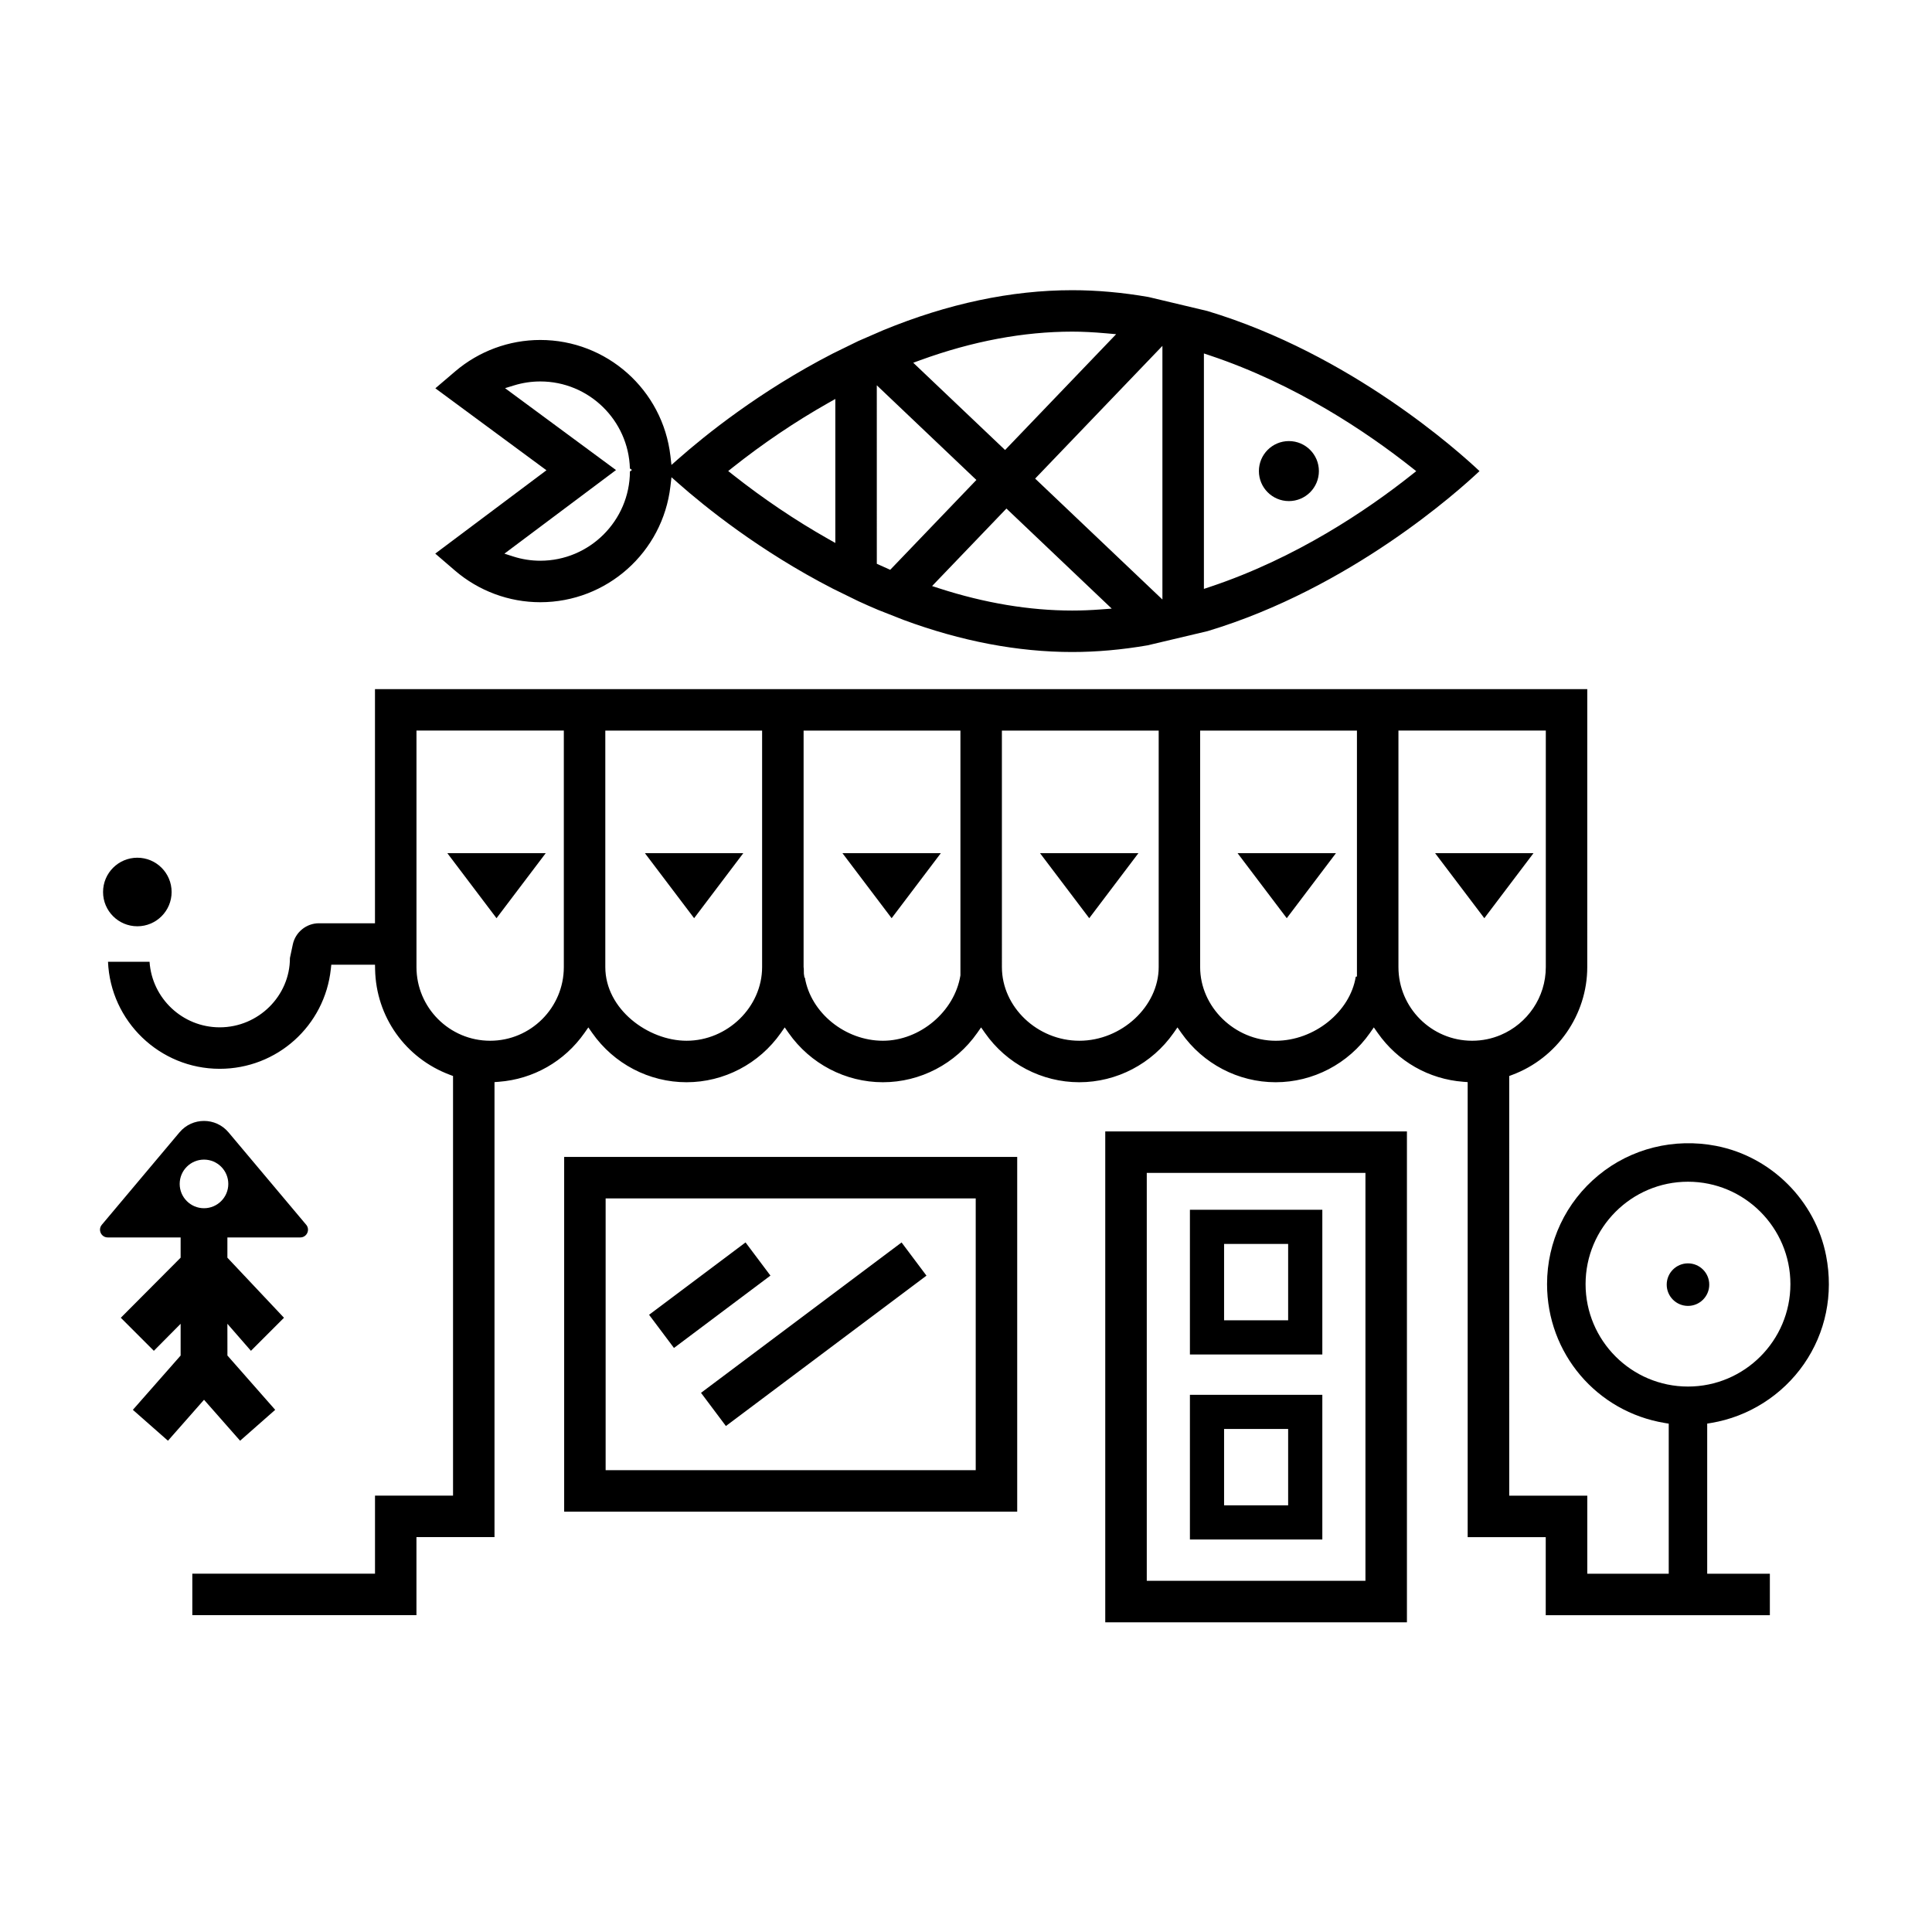 <?xml version="1.0" encoding="UTF-8"?>
<!-- Uploaded to: SVG Repo, www.svgrepo.com, Generator: SVG Repo Mixer Tools -->
<svg fill="#000000" width="800px" height="800px" version="1.1" viewBox="144 144 512 512" xmlns="http://www.w3.org/2000/svg">
 <g>
  <path d="m596.97 484.44c0 3.113-2.523 5.637-5.637 5.637-3.113 0-5.637-2.523-5.637-5.637s2.523-5.637 5.637-5.637c3.113 0 5.637 2.523 5.637 5.637"/>
  <path d="m516.85 443.84h-79.945v130.09h79.945zm-10.992 119.09h-57.953v-108.1h57.953z"/>
  <path d="m494.43 513.64h-35.09v38.344h35.09zm-9.059 29.289h-16.977v-20.238h16.977z"/>
  <path d="m494.43 464.6h-35.09v38.352h35.09zm-9.059 29.293h-16.977v-20.238h16.977z"/>
  <path d="m293.51 544.61h120.06v-94.012h-120.06zm10.988-83.02h98.078v72.023h-98.078z"/>
  <path d="m316.01 492.43 25.566-19.176 6.598 8.793-25.566 19.176z"/>
  <path d="m336.37 521.91-6.594-8.797 53.152-39.852 6.594 8.797z"/>
  <path d="m189.48 380.39c0 5.016-4.066 9.082-9.082 9.082-5.019 0-9.086-4.066-9.086-9.082 0-5.019 4.066-9.086 9.086-9.086 5.016 0 9.082 4.066 9.082 9.086"/>
  <path d="m493.52 268.84c0 4.394-3.559 7.953-7.949 7.953-4.391 0-7.949-3.559-7.949-7.953 0-4.391 3.559-7.949 7.949-7.949 4.391 0 7.949 3.559 7.949 7.949"/>
  <path d="m179.21 517.62 9.301 8.188 9.559-10.855 9.559 10.855 9.301-8.188-12.66-14.391-0.008-8.41 6.242 7.16 8.758-8.758-15-15.922v-5.367h19.316c1.738 0 2.68-2.031 1.566-3.359l-20.582-24.488c-3.391-4.035-9.602-4.035-12.992 0l-20.582 24.488c-1.117 1.328-0.172 3.359 1.566 3.359h19.316v5.367l-15.855 15.922 8.758 8.758 7.098-7.16v8.414zm12.41-59.867c0-3.559 2.891-6.445 6.445-6.445 3.551 0 6.438 2.891 6.438 6.445 0 3.551-2.887 6.438-6.438 6.438-3.551 0-6.445-2.887-6.445-6.438z"/>
  <path d="m264.54 295.18c6.309 5.426 14.348 8.414 22.637 8.414 17.629 0 32.457-13.211 34.492-30.727l0.281-2.394 1.805 1.594c6.953 6.141 21.512 17.938 40.93 27.922l6.805 3.336c1.691 0.781 3.449 1.559 5.231 2.309l6.758 2.66c15.219 5.633 30.254 8.496 44.672 8.496 6.418 0 13.141-0.594 19.977-1.773l15.891-3.762c37.891-11.387 66.633-37.277 72.066-42.41-5.438-5.133-34.18-31.023-72.137-42.43l-15.559-3.699c-6.856-1.199-13.688-1.812-20.238-1.812-16.152 0-33.008 3.57-50.109 10.617l-6.602 2.867-6.777 3.32c-19.367 9.965-33.941 21.758-40.91 27.91l-1.809 1.594-0.277-2.394c-2.035-17.516-16.863-30.723-34.492-30.723-8.246 0-16.246 2.953-22.535 8.316l-5.266 4.492 29.441 21.723-29.469 22.086zm171.25 10.32c-2.68 0.203-5.18 0.301-7.644 0.301-11.324 0-23.176-1.98-35.223-5.871l-1.91-0.621 19.703-20.539 27.906 26.52zm27.258-67.832 1.656 0.555c22.711 7.602 41.555 20.32 53.363 29.652l1.25 0.988-1.25 0.988c-11.773 9.34-30.59 22.066-53.363 29.66l-1.656 0.551zm-10.996-2.004v67.215l-33.727-32.047zm-64.113 3.769c13.758-5.008 27.293-7.547 40.211-7.547 2.711 0 5.578 0.141 9.027 0.449l2.613 0.23-29.434 30.691-24.336-23.125zm-11.578 6.676 26.391 25.086-22.836 23.809-3.551-1.594zm-38.129 21.727c8.031-6.367 16.531-12.102 25.258-17.043l1.879-1.062v38.16l-1.879-1.062c-8.711-4.934-17.207-10.656-25.258-17.012l-1.25-0.988zm-30.984 0.734-29.406-21.703 2.394-0.734c2.262-0.695 4.602-1.043 6.949-1.043 12.867 0 23.375 10.281 23.746 23.059l0.543 0.398-0.535 0.402c-0.059 13.047-10.695 23.648-23.754 23.648-2.445 0-4.867-0.379-7.195-1.129l-2.316-0.746z"/>
  <path d="m598.84 447.68c-11.203-2.172-22.605 0.66-31.246 7.789-8.652 7.129-13.609 17.637-13.609 28.84 0 18.32 13.121 33.797 31.191 36.797l1.055 0.176v39.77h-21.582v-20.68h-20.688l-0.004-111.22 0.82-0.309c11.879-4.445 19.863-15.922 19.863-28.555l0.004-73.664h-321.27v62.051h-14.852c-3.332 0-6.242 2.363-6.926 5.617l-0.762 3.586c0.023 10.016-8.332 18.375-18.609 18.375-9.855 0-17.945-7.684-18.594-17.375l-11.008-0.004c0.66 15.754 13.684 28.371 29.598 28.371 15.18 0 27.836-11.375 29.453-26.453l0.121-1.129h11.586l0.023 1.234c0.25 12.559 8.035 23.531 19.836 27.945l0.82 0.309v111.21h-20.68v20.68h-48.414v10.992h59.398v-20.68h20.684v-120.58l1.164-0.09c9.133-0.695 17.391-5.406 22.672-12.938l1.031-1.473 1.031 1.473c5.727 8.176 15.07 13.059 24.988 13.059 9.922 0 19.262-4.883 24.992-13.059l1.031-1.473 1.031 1.473c5.734 8.176 15.074 13.059 24.988 13.059s19.262-4.883 24.992-13.059l1.031-1.473 1.031 1.473c5.727 8.176 15.07 13.059 24.988 13.059 9.922 0 19.262-4.883 24.992-13.059l1.031-1.473 1.031 1.473c5.734 8.176 15.074 13.059 24.988 13.059 9.914 0 19.262-4.883 24.988-13.059l1.031-1.473 1.031 1.473c5.281 7.531 13.543 12.246 22.672 12.938l1.164 0.09v120.59h20.688v20.68h59.395v-10.992h-16.605v-39.781l1.055-0.176c9.875-1.637 18.828-7.316 24.562-15.574 5.785-8.328 7.879-18.531 5.898-28.719-2.824-14.582-14.527-26.281-29.105-29.117zm-305.42-47.398c0 10.77-8.762 19.527-19.527 19.527s-19.523-8.758-19.523-19.523v-62.676h39.051zm52.547 0c0 10.586-9.168 19.527-20.027 19.527-10.16 0-21.527-8.348-21.527-19.527v-62.668h41.555zm52.547 2.246c-1.578 9.617-10.777 17.281-20.531 17.281-10.035 0-19.121-7.43-20.68-16.727l-0.117-0.031-0.152-1.004-0.02-1.273c-0.035-0.188-0.055-0.332-0.055-0.492l0.004-62.668h41.559v64.914zm52.551-2.246c0 10.398-9.824 19.527-21.027 19.527-11.125 0-20.523-8.941-20.523-19.527l-0.004-62.668h41.555zm52.539 2.496-0.316 0.07c-1.5 9.285-10.988 16.965-21.211 16.965-10.855 0-20.027-8.941-20.027-19.527v-62.672h41.555zm30.523 17.031c-10.766 0-19.527-8.758-19.527-19.523v-62.676h39.055v62.668c0 8.074-4.926 15.023-11.934 17.992-2.336 0.992-4.906 1.539-7.594 1.539zm57.207 91.641c-14.969 0-27.141-12.172-27.141-27.141s12.176-27.141 27.141-27.141c14.965 0 27.141 12.172 27.141 27.141 0 14.965-12.172 27.141-27.141 27.141z"/>
  <path d="m288.62 370.1h-26.07l13.031 17.23z"/>
  <path d="m340.98 370.1h-26.07l13.039 17.23z"/>
  <path d="m393.33 370.1h-26.07l13.031 17.23z"/>
  <path d="m445.69 370.1h-26.07l13.039 17.23z"/>
  <path d="m498.04 370.1h-26.07l13.035 17.23z"/>
  <path d="m524.32 370.1 13.039 17.23 13.031-17.23z"/>
 </g>
</svg>